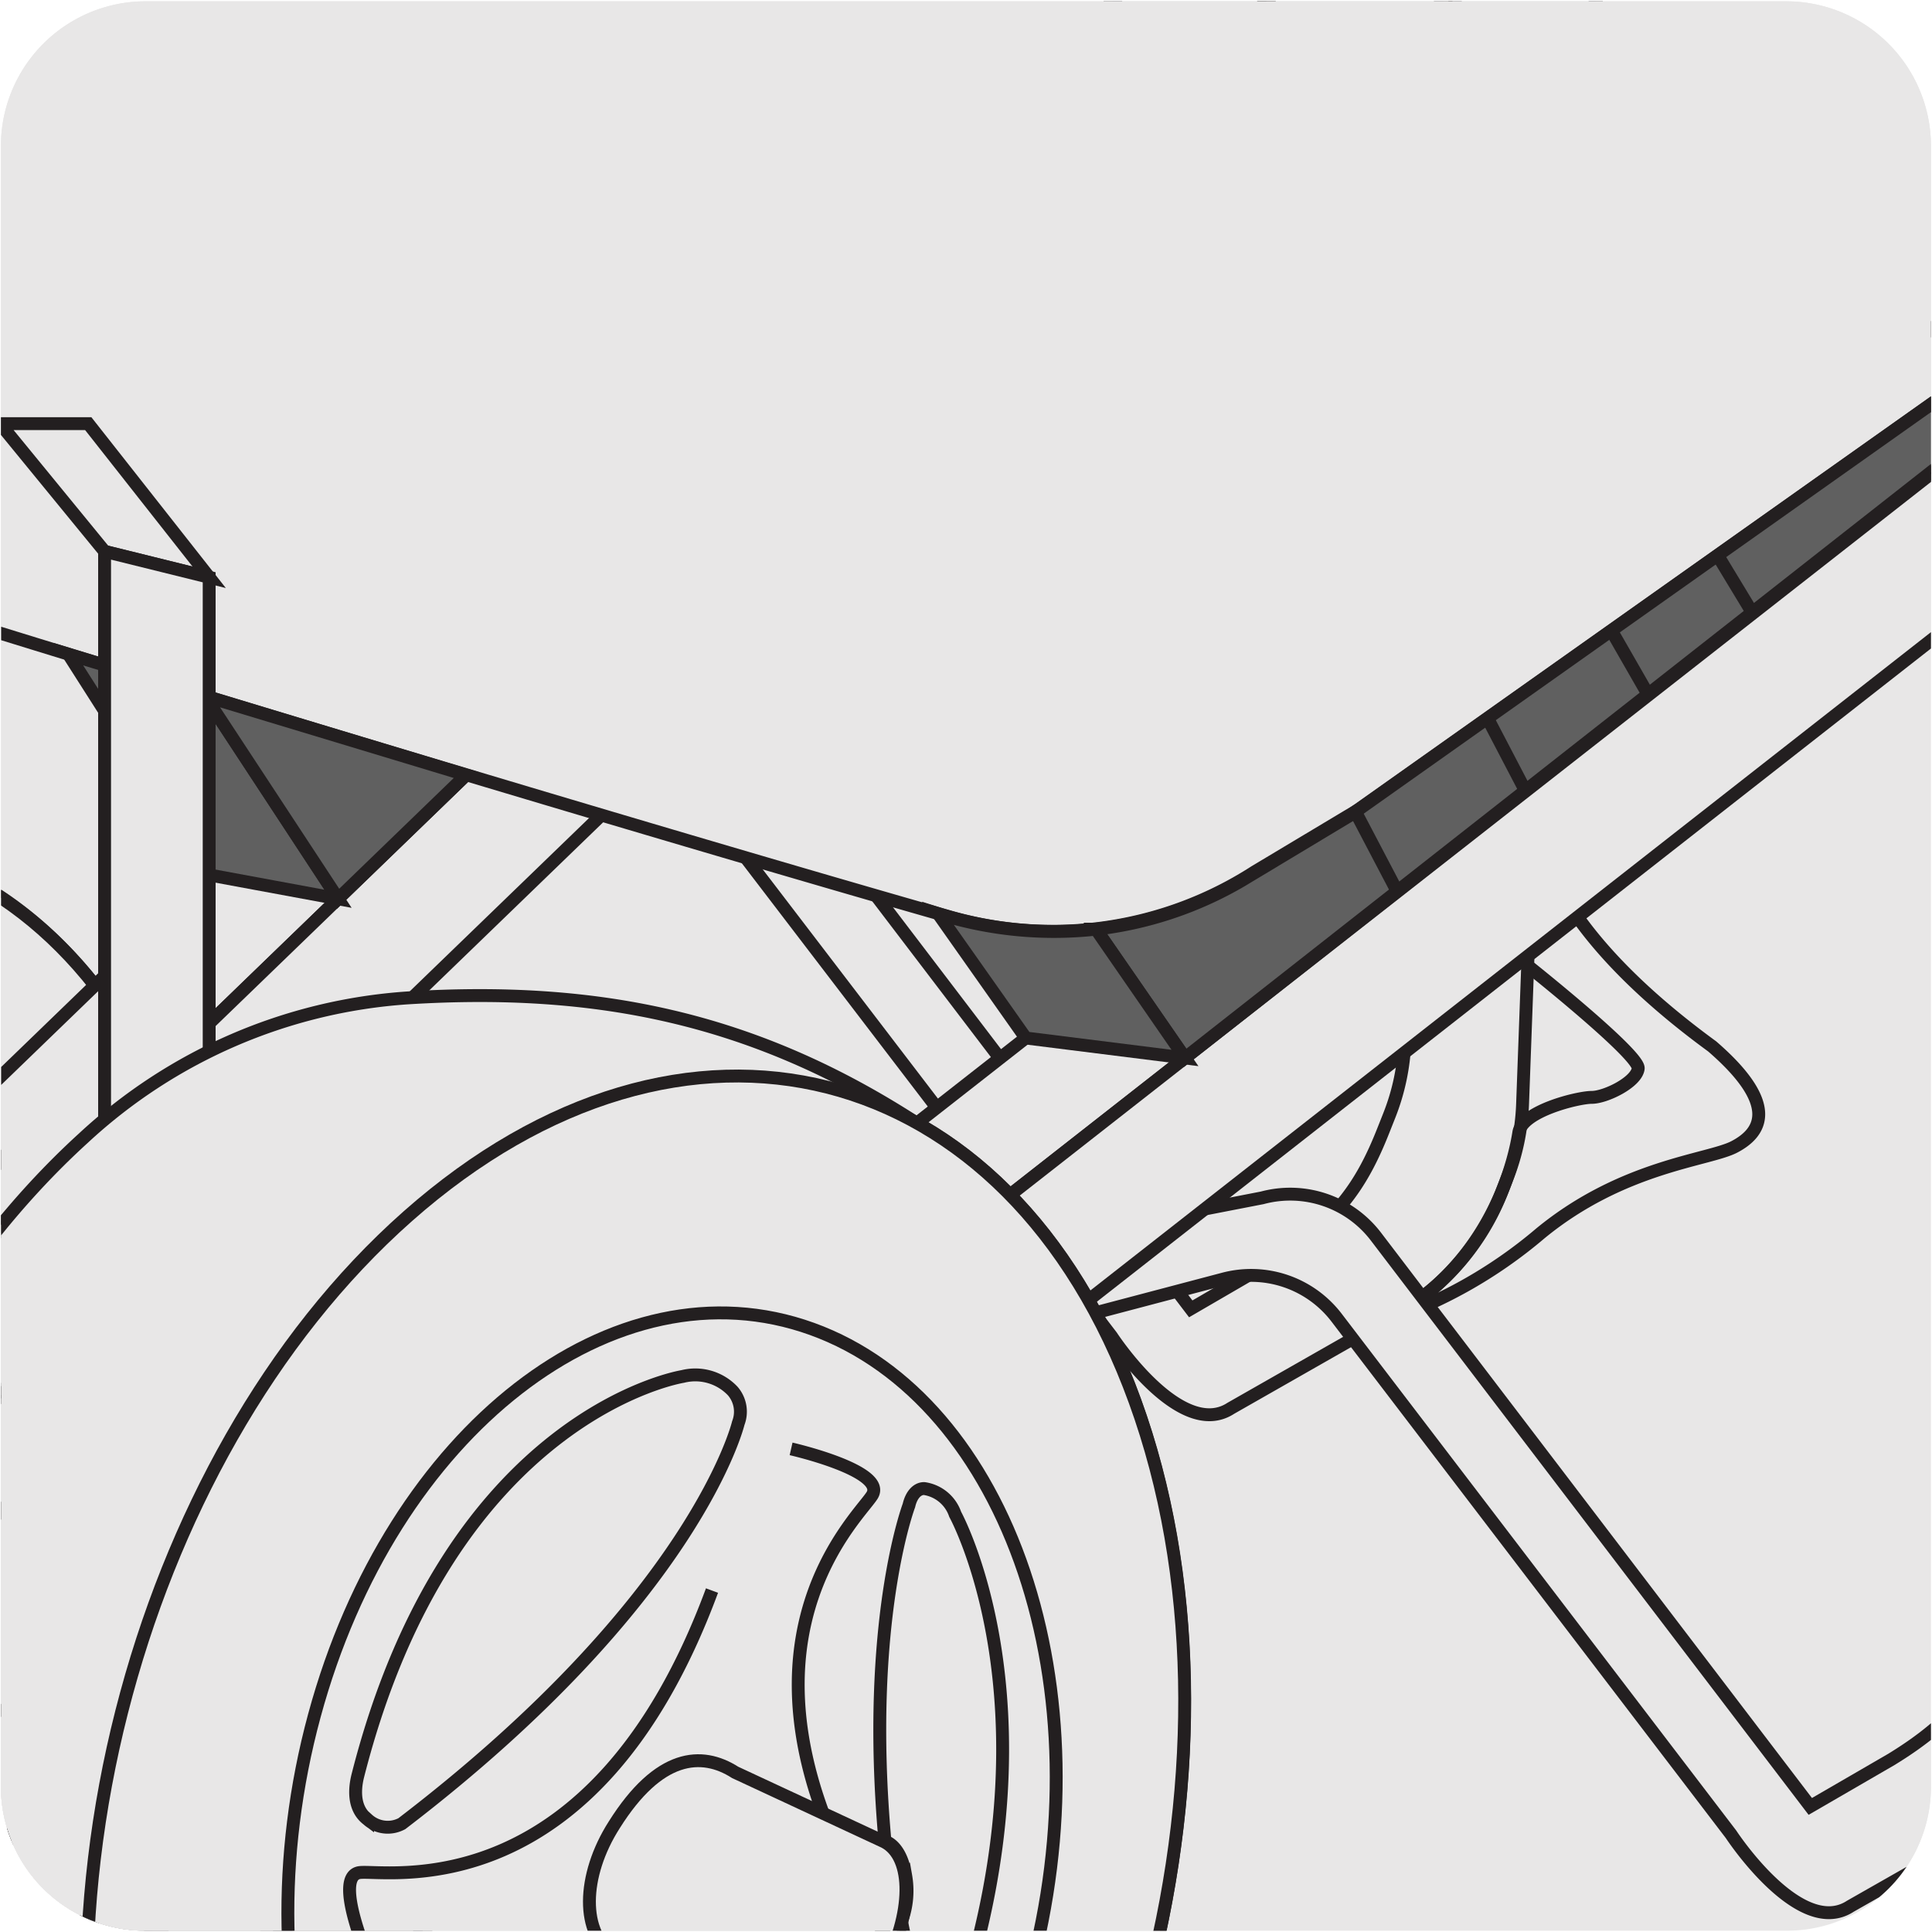 <svg xmlns="http://www.w3.org/2000/svg" xmlns:xlink="http://www.w3.org/1999/xlink" viewBox="0 0 150 150"><defs><style>.cls-1,.cls-5{fill:none;}.cls-2{fill:#e8e7e7;}.cls-3{clip-path:url(#clip-path);}.cls-4{clip-path:url(#clip-path-2);}.cls-5{stroke:#231f20;stroke-miterlimit:10;}.cls-6{fill:#606060;}</style><clipPath id="clip-path"><path class="cls-1" d="M11.32.1H138.64a11.25,11.25,0,0,1,11.28,11.21v127.4a11.19,11.19,0,0,1-11.2,11.19H11.27A11.19,11.19,0,0,1,.07,138.71h0V11.34A11.24,11.24,0,0,1,11.32.1Z"/></clipPath><clipPath id="clip-path-2"><rect class="cls-1" x="0.09" width="149.91" height="150"/></clipPath></defs><title>100180-01</title><g id="Capa_2" data-name="Capa 2"><path class="cls-2" d="M11.32.1H138.64a11.25,11.25,0,0,1,11.28,11.21v127.4a11.19,11.19,0,0,1-11.2,11.19H11.27A11.19,11.19,0,0,1,.07,138.71h0V11.34A11.24,11.24,0,0,1,11.32.1Z"/></g><g id="Capa_1" data-name="Capa 1"><g class="cls-3"><g class="cls-4"><path class="cls-2" d="M95.56,109.34l11.72-6.68a19,19,0,0,0,9.27-10l.45-1.16a17.37,17.37,0,0,0,1.21-5.73l2.69-73.06A32.86,32.86,0,0,1,123.84.22l4.24-9.3-9.14-4.86L114.7-4.63A33,33,0,0,0,111.77,7.8l-2.7,73.07a17.3,17.3,0,0,1-1.2,5.72l-.46,1.16c-1.72,4.37-3.72,7.2-8.68,10.22l-6.28,3.65L58.71,57.32a8.37,8.37,0,0,0-8.77-3l-25.21,4.9,9.13,4.86,13-3.44a8.38,8.38,0,0,1,8.78,3L86.3,103.75s5.32,8.16,9.26,5.59"/><path class="cls-5" d="M95.56,109.34l11.72-6.68a19,19,0,0,0,9.27-10l.45-1.16a17.37,17.37,0,0,0,1.21-5.73l2.69-73.06A32.86,32.86,0,0,1,123.84.22l4.24-9.3-9.14-4.86L114.7-4.63A33,33,0,0,0,111.77,7.8l-2.7,73.07a17.3,17.3,0,0,1-1.2,5.72l-.46,1.16c-1.72,4.37-3.72,7.2-8.68,10.22l-6.28,3.65L58.71,57.32a8.37,8.37,0,0,0-8.77-3l-25.21,4.9,9.13,4.86,13-3.44a8.38,8.38,0,0,1,8.78,3L86.3,103.75S91.62,111.91,95.56,109.34Z"/></g><path class="cls-5" d="M118.5,74.89s8.82,7,8.69,8.07-2.54,2.24-3.61,2.24-5.4,1.06-5.66,2.73S116,98.34,107.28,102.66a36.5,36.5,0,0,0,12.29-6.88c6.42-5.29,13.09-5.69,15.09-6.74s3.61-3.18-1.73-7.8c-16.43-12-13.76-20.49-13.76-20.49Z"/><g class="cls-4"><path class="cls-2" d="M-61.54,69.63C-81.06,87.41-90,121.46-81,146.3c3.39,9.32,8.78,16,15.25,19.74l.3.16h0c12.06,6.85,22.4,9.33,36.77,9.05h0c7.57-.14,15.6-3.4,23.11-10.05,19.79-17.5,28.5-51.83,19.47-76.67-3.45-9.5-9-16.24-15.65-20h0c-11.62-7.53-22.87-9.85-36.57-9a37.92,37.92,0,0,0-23.2,10"/><path class="cls-5" d="M-61.54,69.63C-81.06,87.41-90,121.46-81,146.3c3.39,9.32,8.78,16,15.25,19.74l.3.16h0c12.06,6.85,22.4,9.33,36.77,9.05h0c7.57-.14,15.6-3.4,23.11-10.05,19.79-17.5,28.5-51.83,19.47-76.67-3.45-9.5-9-16.24-15.65-20h0c-11.62-7.53-22.87-9.85-36.57-9A37.92,37.92,0,0,0-61.54,69.63Z"/><path class="cls-2" d="M-57.74,151.91c9,24.84,32.39,30.79,52.16,13.29s28.5-51.83,19.47-76.67-32.38-30.78-52.16-13.3-28.5,51.83-19.47,76.68"/><path class="cls-5" d="M-57.74,151.91c9,24.84,32.39,30.79,52.16,13.29s28.5-51.83,19.47-76.67-32.38-30.78-52.16-13.3S-66.77,127.06-57.74,151.91Z"/><path class="cls-2" d="M-45,111.05c-5.55,20.45,1.44,41.18,15.6,46.3S.78,150,6.33,129.59,4.89,88.41-9.27,83.29-39.43,90.61-45,111.05"/><path class="cls-5" d="M-45,111.05c-5.55,20.45,1.44,41.18,15.6,46.3S.78,150,6.33,129.59,4.89,88.41-9.27,83.29-39.43,90.61-45,111.05Z"/><path class="cls-2" d="M1.46,131.19c-.34,1.05-.87,1.76-1.59,1.57a1.91,1.91,0,0,1-1.34-1.51C-5.76,106.18-2.37,96-2.37,96c.18-.73.57-1.2,1.09-1.21A2.74,2.74,0,0,1,.94,96.62s7.31,13.25.52,34.57"/><path class="cls-5" d="M1.46,131.19c-.34,1.05-.87,1.76-1.59,1.57a1.91,1.91,0,0,1-1.34-1.51C-5.76,106.18-2.37,96-2.37,96c.18-.73.57-1.2,1.09-1.21A2.74,2.74,0,0,1,.94,96.62S8.25,109.87,1.46,131.19Z"/><path class="cls-2" d="M-17.23,108c3-2.82,9.61-3.41,14.87-1.31s7.15,6.09,4.21,8.92l-10.42,10L-27.44,118Z"/><path class="cls-5" d="M-17.23,108c3-2.82,9.61-3.41,14.87-1.31s7.15,6.09,4.21,8.92l-10.42,10L-27.44,118Z"/></g><path class="cls-2" d="M28.14,130c3.06-2.7,9.77-3,15-.75s7,6.33,3.91,9l-10.82,9.54-18.68-8.19Z"/><path class="cls-5" d="M28.14,130c3.06-2.7,9.77-3,15-.75s7,6.33,3.91,9l-10.82,9.54-18.68-8.19Z"/><g class="cls-4"><path class="cls-2" d="M40.24,137.67,31.4,133.8a.82.82,0,0,1-.23-1.47l1.12-1a2.36,2.36,0,0,1,2.3-.36l8.84,3.87a.82.82,0,0,1,.23,1.47l-1.12,1a2.36,2.36,0,0,1-2.3.36"/><path class="cls-5" d="M40.24,137.67,31.4,133.8a.82.82,0,0,1-.23-1.47l1.12-1a2.36,2.36,0,0,1,2.3-.36l8.84,3.87a.82.82,0,0,1,.23,1.47l-1.12,1A2.36,2.36,0,0,1,40.24,137.67Z"/><path class="cls-6" d="M27.39,154.82c-3.06,2.7-9.77,3-15,.75s-7-6.33-3.91-9L19.31,137,38,145.19Z"/><path class="cls-5" d="M27.39,154.82c-3.06,2.7-9.77,3-15,.75s-7-6.33-3.91-9L19.31,137,38,145.19Z"/><path class="cls-2" d="M15.29,147.19l8.84,3.87a.82.82,0,0,1,.23,1.47l-1.12,1a2.38,2.38,0,0,1-2.3.36L12.09,150a.82.82,0,0,1-.22-1.47l1.12-1a2.33,2.33,0,0,1,2.3-.36"/><path class="cls-5" d="M15.29,147.19l8.84,3.87a.82.82,0,0,1,.23,1.47l-1.12,1a2.38,2.38,0,0,1-2.3.36L12.09,150a.82.82,0,0,1-.22-1.47l1.12-1A2.33,2.33,0,0,1,15.29,147.19Z"/><path class="cls-2" d="M143.66,148l11.72-6.67a19,19,0,0,0,9.27-10l.46-1.16a17.41,17.41,0,0,0,1.2-5.73L169,51.31A32.82,32.82,0,0,1,172,38.88l4.23-9.3-9.13-4.86L162.81,34a33,33,0,0,0-2.94,12.43l-2.69,73.07a17.32,17.32,0,0,1-1.21,5.73l-.45,1.16c-1.73,4.37-3.73,7.19-8.69,10.22l-6.28,3.64L106.82,96A8.37,8.37,0,0,0,98,93l-25.21,4.9L82,102.73,95,99.3a8.35,8.35,0,0,1,8.77,3l30.63,40.12s5.33,8.16,9.26,5.58"/><path class="cls-5" d="M143.66,148l11.72-6.67a19,19,0,0,0,9.27-10l.46-1.16a17.41,17.41,0,0,0,1.2-5.73L169,51.31A32.82,32.82,0,0,1,172,38.88l4.23-9.3-9.13-4.86L162.81,34a33,33,0,0,0-2.94,12.43l-2.69,73.07a17.32,17.32,0,0,1-1.21,5.73l-.45,1.16c-1.73,4.37-3.73,7.19-8.69,10.22l-6.28,3.64L106.82,96A8.37,8.37,0,0,0,98,93l-25.21,4.9L82,102.73,95,99.3a8.35,8.35,0,0,1,8.77,3l30.63,40.12S139.73,150.57,143.66,148Z"/></g><polygon class="cls-2" points="86.51 0 0.09 83.54 0.09 95.07 98.44 0 86.51 0"/><g class="cls-4"><polygon class="cls-5" points="162.12 -61.55 -68.14 161.01 -77.03 158.08 153.87 -65.1 162.12 -61.55"/></g><polygon class="cls-2" points="98.44 0 0.09 95.07 0.09 108.32 112.16 0 98.44 0"/><g class="cls-4"><polygon class="cls-5" points="-65.83 172.04 164.43 -50.52 162.12 -61.55 -68.14 161.01 -65.83 172.04"/></g><polygon class="cls-2" points="0.09 142.89 0.09 150 5.36 150 150 36.72 150 25.48 0.09 142.89"/><g class="cls-4"><polygon class="cls-5" points="239.4 -33.3 -30.4 178 -39.52 173.91 231.03 -37.98 239.4 -33.3"/></g><polygon class="cls-2" points="5.36 150 21.86 150 150 49.65 150 36.72 5.36 150"/><g class="cls-4"><polygon class="cls-5" points="-29.18 189.98 240.62 -21.32 239.41 -33.3 -30.4 178 -29.18 189.98"/><path class="cls-2" d="M191.44-37.38,185.33-2.82a26,26,0,0,1-11.55,17.3L105.53,62.83l-8.1,4.85a29,29,0,0,1-23.61,3.53C52,65,3.93,50.56-17.48,43.66c-29-9.34-76.64-57.58-76.64-57.58,2,.67,65.52,15.56,133.59,9.22,70.29-6.54,152-32.68,152-32.68"/><path class="cls-5" d="M191.44-37.38,185.33-2.82a26,26,0,0,1-11.55,17.3L105.53,62.83l-8.1,4.85a29,29,0,0,1-23.61,3.53C52,65,3.93,50.56-17.48,43.66c-29-9.34-76.64-57.58-76.64-57.58,2,.67,65.52,15.56,133.59,9.22C109.76-11.24,191.44-37.38,191.44-37.38Z"/></g><polygon class="cls-2" points="17.93 128.88 27.13 133.09 16.46 141.46 7.21 137.36 17.93 128.88"/><polygon class="cls-5" points="17.93 128.88 27.13 133.09 16.46 141.46 7.21 137.36 17.93 128.88"/><path class="cls-2" d="M21.14,133.5c0,1-1.3,1.83-2.89,1.83s-2.89-.82-2.89-1.83,1.29-1.82,2.89-1.82,2.89.82,2.89,1.82"/><path class="cls-5" d="M21.14,133.5c0,1-1.3,1.83-2.89,1.83s-2.89-.82-2.89-1.83,1.29-1.82,2.89-1.82S21.14,132.5,21.14,133.5Z"/><g class="cls-4"><path class="cls-2" d="M37.62,120.83c0,1-1.29,1.82-2.89,1.82s-2.89-.81-2.89-1.82S33.13,119,34.73,119s2.89.82,2.89,1.82"/><path class="cls-5" d="M37.62,120.83c0,1-1.29,1.82-2.89,1.82s-2.89-.81-2.89-1.82S33.13,119,34.73,119,37.62,119.83,37.62,120.83Z"/></g><polygon class="cls-2" points="0.09 32.89 0.09 33 8.12 42.81 16.24 44.82 6.85 32.89 0.09 32.89"/><polygon class="cls-5" points="6.85 32.89 0 32.89 8.12 42.81 16.24 44.82 6.85 32.89"/><g class="cls-4"><path class="cls-6" d="M164.57,21l2,2.58L92,82.14l-6.91-10A28.86,28.86,0,0,0,96.34,68.4l8.55-5.14,47.37-33.53Z"/><path class="cls-5" d="M164.57,21l2,2.58L92,82.14l-6.91-10A28.86,28.86,0,0,0,96.34,68.4l8.55-5.14,47.37-33.53Z"/></g><line class="cls-5" x1="105.27" y1="63.09" x2="108.49" y2="69.23"/><line class="cls-5" x1="115.49" y1="55.76" x2="118.43" y2="61.39"/><line class="cls-5" x1="125.11" y1="48.96" x2="127.95" y2="53.91"/><line class="cls-5" x1="133.34" y1="43.09" x2="136.04" y2="47.55"/><path class="cls-6" d="M72.83,70.93l6.81,9.66L92,82.14l-6.91-10a29.8,29.8,0,0,1-12.26-1.18"/><path class="cls-5" d="M72.83,70.93l6.81,9.66L92,82.14l-6.91-10A29.8,29.8,0,0,1,72.83,70.93Z"/><path class="cls-6" d="M5.31,50.79,16.24,67.93l10,1.85L15.9,54s-3.84-1.19-10.59-3.25"/><path class="cls-5" d="M5.31,50.79,16.24,67.93l10,1.85L15.9,54S12.06,52.85,5.31,50.79Z"/><polygon class="cls-6" points="15.91 54.04 36.19 60.17 26.25 69.78 15.91 54.04"/><polygon class="cls-5" points="15.91 54.04 36.19 60.17 26.25 69.78 15.91 54.04"/><polygon class="cls-2" points="16.24 139.99 8.12 136.98 8.12 42.81 16.24 44.82 16.24 139.99"/><polygon class="cls-5" points="16.24 139.99 8.12 136.98 8.12 42.81 16.24 44.82 16.24 139.99"/><g class="cls-4"><path class="cls-2" d="M6.48,88.36c-21.13,19.24-30.83,56.08-21.06,83,3.66,10.09,9.5,17.29,16.5,21.36l.32.17h0c13.05,7.41,24.25,10.1,39.8,9.79h0c8.19-.15,16.88-3.68,25-10.88,21.41-18.93,30.84-56.08,21.07-83-3.74-10.28-9.75-17.58-16.94-21.6h0C58.6,79.06,46.42,76.55,31.6,77.48A41.06,41.06,0,0,0,6.48,88.36"/><path class="cls-5" d="M6.48,88.36c-21.13,19.24-30.83,56.08-21.06,83,3.66,10.09,9.5,17.29,16.5,21.36l.32.17h0c13.05,7.41,24.25,10.1,39.8,9.79h0c8.19-.15,16.88-3.68,25-10.88,21.41-18.93,30.84-56.08,21.07-83-3.74-10.28-9.75-17.58-16.94-21.6h0C58.6,79.06,46.42,76.55,31.6,77.48A41.06,41.06,0,0,0,6.48,88.36Z"/><path class="cls-2" d="M10.6,177.4c9.77,26.89,35.05,33.32,56.45,14.38s30.85-56.09,21.07-83S53.07,75.5,31.67,94.42.82,150.51,10.6,177.4"/><path class="cls-5" d="M10.6,177.4c9.77,26.89,35.05,33.32,56.45,14.38s30.85-56.09,21.07-83S53.07,75.5,31.67,94.42.82,150.51,10.6,177.4Z"/><path class="cls-5" d="M24.41,133.19c-6,22.13,1.55,44.56,16.88,50.1s32.64-7.91,38.65-30-1.55-44.57-16.89-50.11S30.41,111.06,24.41,133.19Z"/><path class="cls-2" d="M70,149.15c.24,1.66,1.16,4.09,1.47,5.9A2.07,2.07,0,0,0,73,156.68c.78.2,1.36-.57,1.71-1.7,7.36-23.07-.55-37.41-.55-37.41a3,3,0,0,0-2.41-2c-.56,0-1,.52-1.18,1.31,0,0-3.41,9-1.86,26.08,0,0,1.23.25,1.61,2.68a6.74,6.74,0,0,1-.24,3.5"/><path class="cls-5" d="M70,149.15c.24,1.66,1.16,4.09,1.47,5.9A2.07,2.07,0,0,0,73,156.68c.78.2,1.36-.57,1.71-1.7,7.36-23.07-.55-37.41-.55-37.41a3,3,0,0,0-2.41-2c-.56,0-1,.52-1.18,1.31,0,0-3.41,9-1.86,26.08,0,0,1.23.25,1.61,2.68A6.74,6.74,0,0,1,70,149.15Z"/><path class="cls-5" d="M27.79,137.83c-.35,1.37-.23,2.69.75,3.43a2.32,2.32,0,0,0,2.66.33c22.88-17.5,26.12-31.1,26.12-31.1a2.45,2.45,0,0,0-.43-2.49A4,4,0,0,0,53,106.87S34.94,109.74,27.79,137.83Zm1,14.7s-3.08-6.95-.82-7.15,18.16,2.84,27.31-21.89m6.14-11s7.48,1.7,6.29,3.61-13.14,12.73,1.44,34.76M67.6,160s-2.93,7-4.64,5.54-10.52-14.93-34.88-4.31"/><path class="cls-2" d="M68.66,143c2.28,1.19,2.23,5.63-.1,9.92s-6.06,6.78-8.34,5.58l-12.53-6.68c-2.6-1.68-2.54-6.16,0-10.14,3.46-5.5,6.78-5.74,9.39-4.07Z"/><path class="cls-5" d="M68.66,143c2.28,1.19,2.23,5.63-.1,9.92s-6.06,6.78-8.34,5.58l-12.53-6.68c-2.6-1.68-2.54-6.16,0-10.14,3.46-5.5,6.78-5.74,9.39-4.07Z"/></g></g></g></svg>